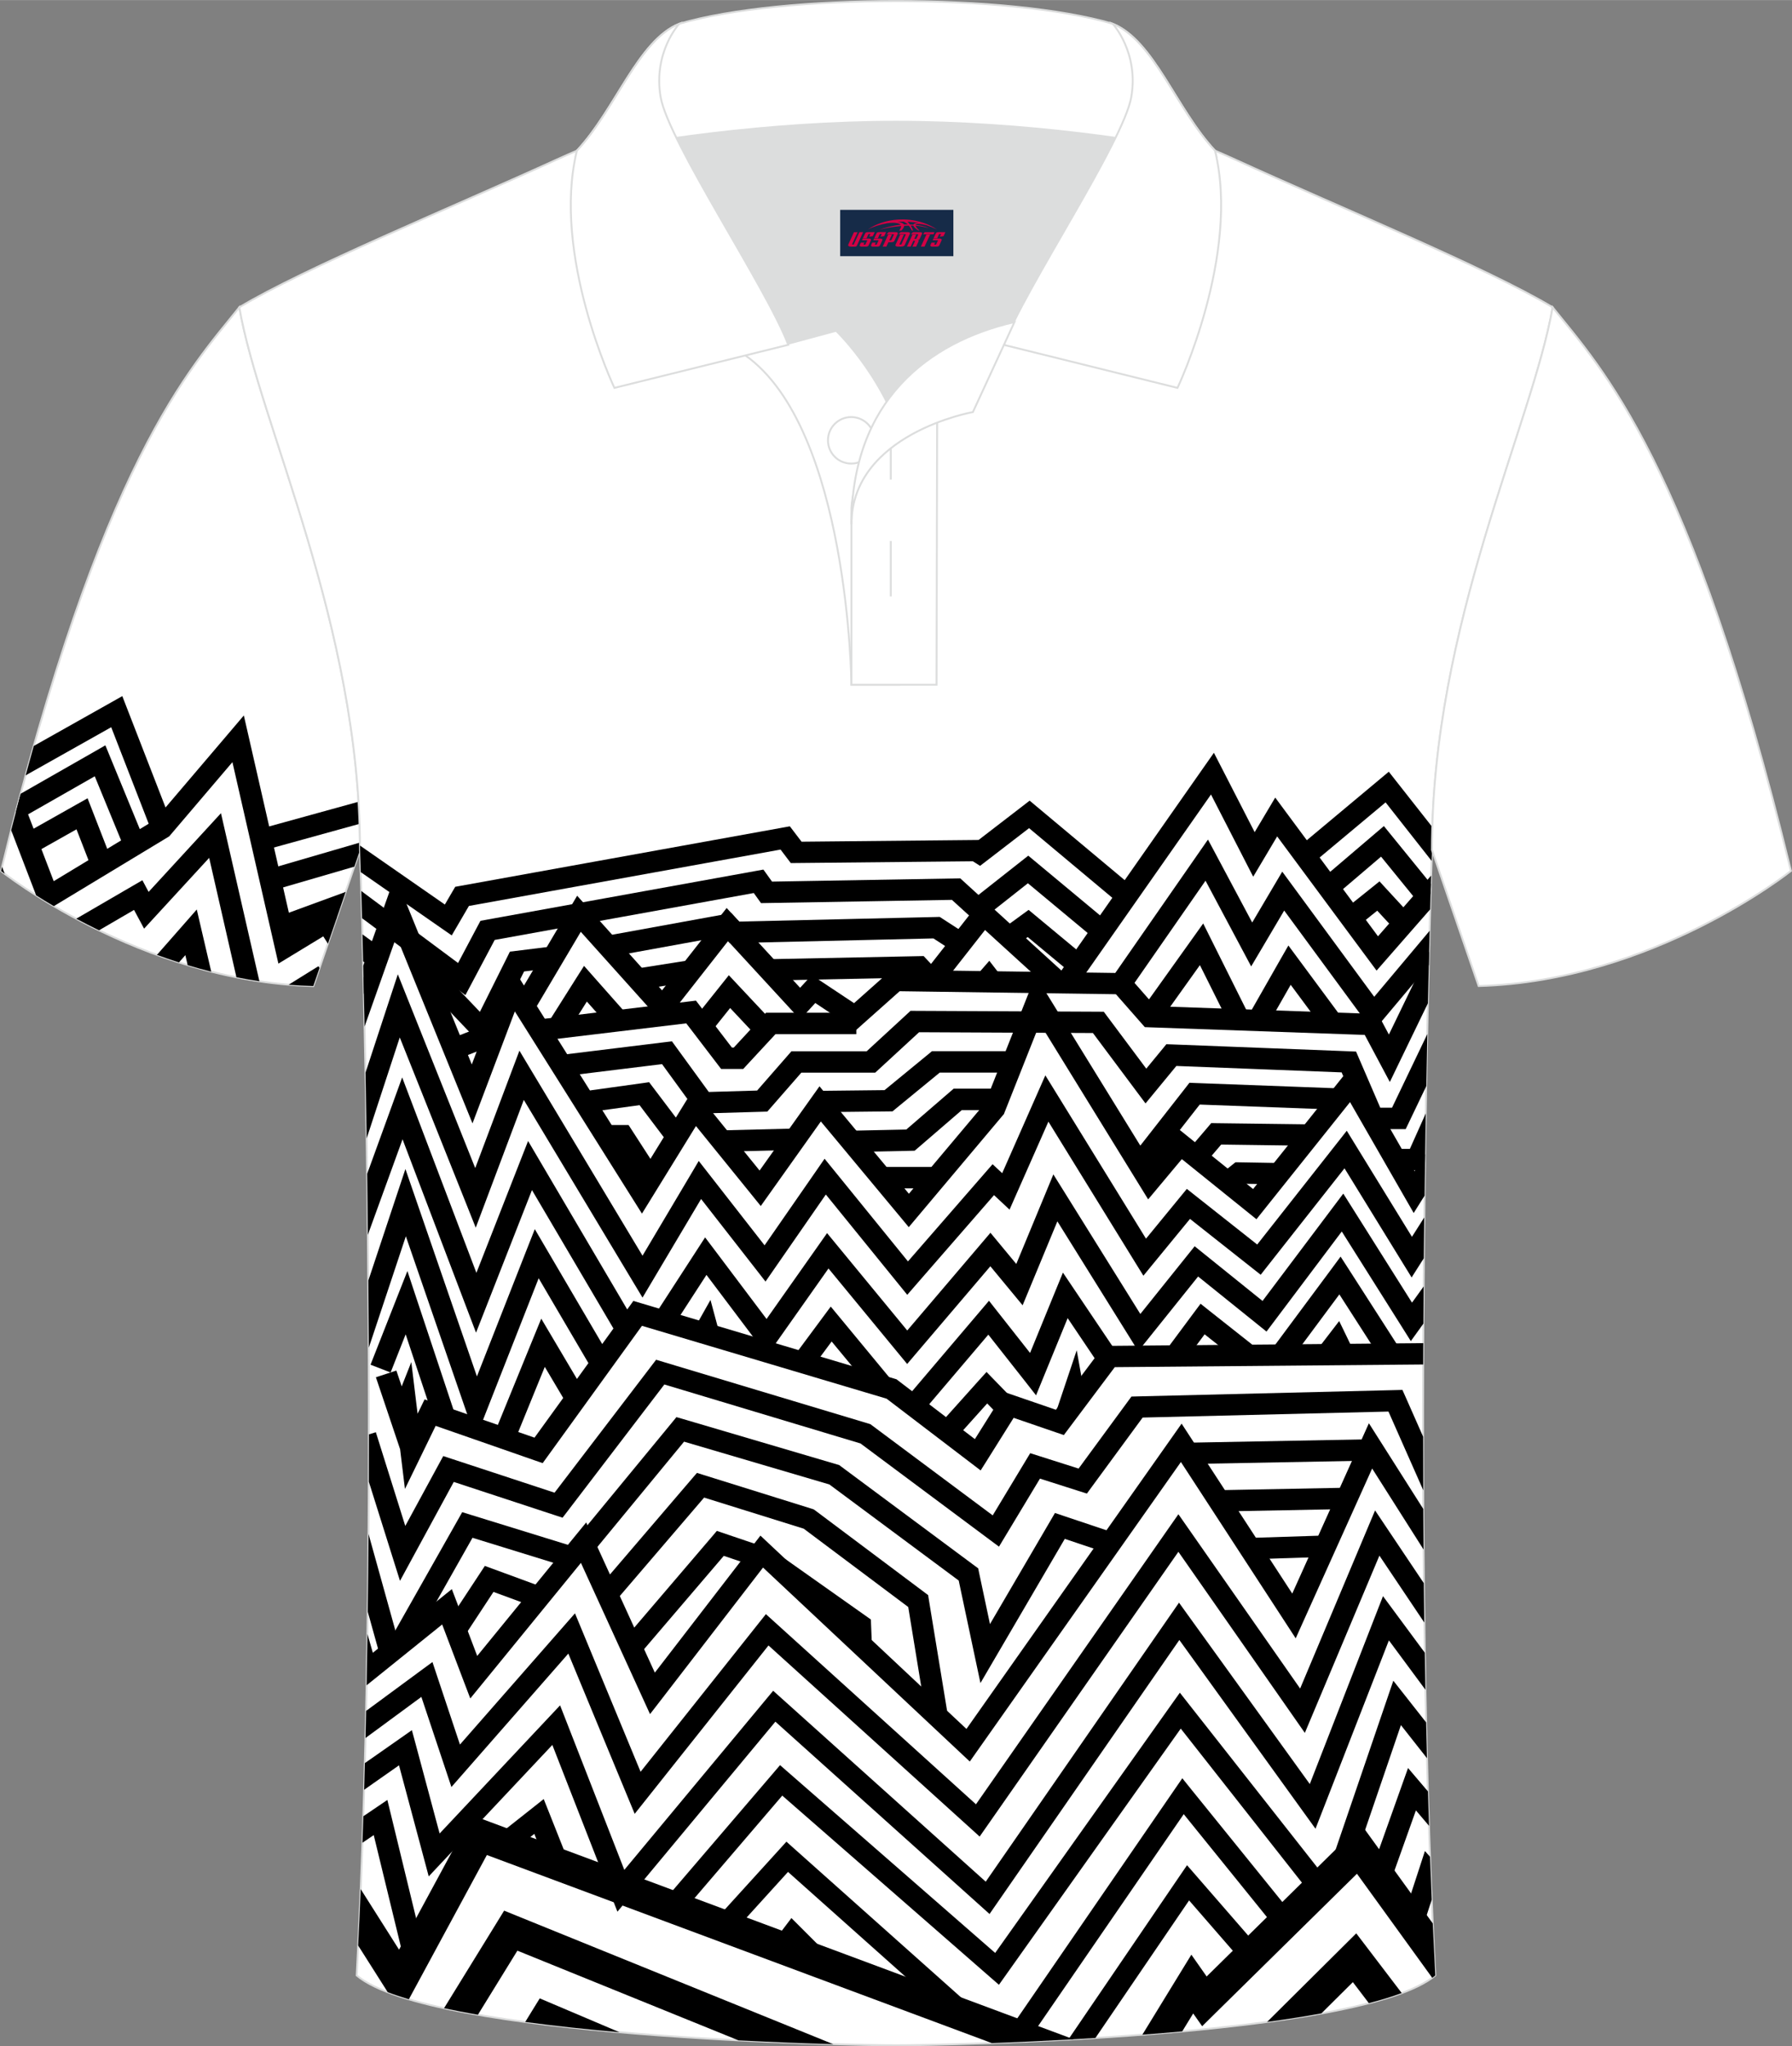 <?xml version="1.0" encoding="utf-8"?>
<!-- Generator: Adobe Illustrator 24.0.1, SVG Export Plug-In . SVG Version: 6.00 Build 0)  -->
<svg xmlns="http://www.w3.org/2000/svg" xmlns:xlink="http://www.w3.org/1999/xlink" version="1.1" id="图层_1" x="0px" y="0px" width="379.8px" height="433.5px" viewBox="0 0 379.95 433.64" enable-background="new 0 0 379.95 433.64" xml:space="preserve">
<rect x="0" y="0" width="379.95" height="433.64" fill="#808080" stroke="none"/>
<g>
	
		<path fill-rule="evenodd" clip-rule="evenodd" fill="#FFFFFF" stroke="#DCDDDD" stroke-width="0.4" stroke-miterlimit="22.926" d="   M50.74,65.11C40.5,77.92,21.38,97.53,0.22,184.56c0,0,29.19,23.38,66.21,24.4c0,0,7.16-20.82,9.9-28.84l0,0   C76.33,132.33,55.02,89.87,50.74,65.11z"/>
	<g>
		<path fill-rule="evenodd" clip-rule="evenodd" d="M4.34,168.36l4.94,12.87l2.11,5.5l21.45-12.97l15.9-18.67l2.96-3.48l1.02,4.46    l9.35,40.94l5.98-3.63l1.93-1.17l1.21,1.91l0.23,0.36l-1.89,5.5l-0.99-1.56l-6.78,4.12l-2.73,1.66l-0.71-3.11l-9.04-39.59    l-13.17,15.46l-0.23,0.27l-0.33,0.2l-24.12,14.58l-0.01,0.01c-1.37-0.8-2.62-1.57-3.76-2.3l-2.65-6.91l-2.64-6.88    C3.03,173.35,3.69,170.82,4.34,168.36z"/>
		<path fill-rule="evenodd" clip-rule="evenodd" d="M0.44,183.67l0.55,1.48c-0.5-0.38-0.76-0.59-0.76-0.59L0.44,183.67L0.44,183.67z     M16.17,194.68l11.97-6.96l2.05-1.19l1.12,2.1l0.2,0.37l12.39-13.47l2.95-3.21l0.97,4.25L55,207.94    c-1.65-0.25-3.27-0.53-4.87-0.85l-5.78-25.3l-11.62,12.63l-2.18,2.37l-1.53-2.85l-0.6-1.12L21,197.14    C19.3,196.32,17.69,195.49,16.17,194.68L16.17,194.68z M61.2,208.67l4.39-2.73l1.92-1.19l0.24,0.37l-1.32,3.83    C64.67,208.91,62.93,208.81,61.2,208.67z"/>
		<path fill-rule="evenodd" clip-rule="evenodd" d="M33.27,202.35l5.52-6.28l2.93-3.34l1.01,4.34l2.06,8.84    c-1.7-0.43-3.37-0.89-5-1.38l-0.49-2.12l-1.36,1.54C36.35,203.43,34.79,202.9,33.27,202.35z"/>
		<path fill-rule="evenodd" clip-rule="evenodd" d="M7.16,158.07l16.48-9.27l2.29-1.29l0.96,2.47l9.6,24.71l-4.27,1.65l-8.64-22.24    L5.44,164.3C6.01,162.18,6.59,160.09,7.16,158.07z"/>
		<path fill-rule="evenodd" clip-rule="evenodd" d="M4.39,168.19l15.7-8.96l2.25-1.29l0.99,2.41l7.32,17.8l-4.23,1.74l-6.33-15.39    l-15.83,9.03L3.38,172C3.72,170.72,4.05,169.45,4.39,168.19z"/>
		<polygon fill-rule="evenodd" clip-rule="evenodd" points="4.83,176.9 16.28,170.45 18.57,169.16 19.53,171.63 23.72,182.4     19.45,184.05 16.22,175.74 7.07,180.89   "/>
		<path fill-rule="evenodd" clip-rule="evenodd" d="M54.77,175.76l21.24-5.86c0.09,1.55,0.17,3.12,0.22,4.68l-20.24,5.59    L54.77,175.76z"/>
		<path fill-rule="evenodd" clip-rule="evenodd" d="M56.69,184.26l19.64-5.72c0,0.53,0.01,1.05,0.01,1.58l0,0l-1.21,3.53l-17.17,5    L56.69,184.26z"/>
		<polygon fill-rule="evenodd" clip-rule="evenodd" points="58.82,194.3 73.29,189 71.38,194.58 60.39,198.6   "/>
	</g>
	
		<path fill-rule="evenodd" clip-rule="evenodd" fill="#FFFFFF" stroke="#DCDDDD" stroke-width="0.4" stroke-miterlimit="22.926" d="   M76.33,180.12c0,0,4.68,137.15-0.7,238.51c15.6,13.14,104.62,14.84,114.34,14.81c9.72,0.03,98.74-1.67,114.34-14.82   c-5.38-101.36-0.7-238.51-0.7-238.51c0-47.79,21.31-90.25,25.59-115c-13.68-8.25-45.44-21.32-67.38-31.34   c-5.84-2.66-10.73-4.57-15.09-5.94l-113.56-0.01c-4.32,1.37-9.2,3.29-15.06,5.95c-21.94,10.02-53.7,23.09-67.37,31.34   C55.02,89.87,76.33,132.33,76.33,180.12z"/>
	<g>
		<g>
			<path fill-rule="evenodd" clip-rule="evenodd" d="M76.33,179.18l17.99,12.5l1.67-2.86l0.53-0.9l1.05-0.19l68.52-12.38l1.38-0.25     l0.85,1.12l1.63,2.14l36.99-0.36l0.55-0.01l9.36-7.2l1.46-1.13l1.42,1.19l20.72,17.32l-2.96,3.46l-19.3-16.14l-9.11,7.01     l-1.28,0.98l-1.37-0.87l-0.16-0.1l-37.45,0.37l-1.15,0.01l-0.7-0.92l-1.47-1.94l-66.08,11.95l-2.39,4.1l-1.25,2.14l-2.05-1.42     l-17.24-11.99c-0.09-3.06-0.15-4.7-0.15-4.7C76.33,179.8,76.33,179.49,76.33,179.18z"/>
			<path fill-rule="evenodd" clip-rule="evenodd" d="M223.99,207.17l31.2-44.53l2.19-3.12l1.74,3.38l6.9,13.44l2.6-4.37l1.76-2.96     l2.05,2.77l19.74,26.63l11.26-12.86c-0.06,1.92-0.13,4.31-0.2,7.15l-9.48,10.83l-1.88,2.15l-1.7-2.29l-19.38-26.15l-2.96,4.98     l-2.12,3.56l-1.89-3.68l-7.06-13.74l-29.02,41.41L223.99,207.17z"/>
			<path fill-rule="evenodd" clip-rule="evenodd" d="M275.21,179.61l17.43-14.56l1.82-1.52l1.46,1.86l7.77,9.87     c-0.05,1.61-0.07,3.23-0.07,4.85c0,0-0.03,0.81-0.08,2.32l-9.76-12.4l-15.61,13.04L275.21,179.61z"/>
			<path fill-rule="evenodd" clip-rule="evenodd" d="M76.6,188.81l20.52,15.26l4.23-7.97l0.52-0.97l1.1-0.2l57.46-10.4l1.43-0.26     l0.84,1.17l0.99,1.38l38.99-0.67l0.92-0.02l0.67,0.61l4.63,4.22l17.38,15.83l-3.1,3.34L205.8,194.3l-3.97-3.61l-39.27,0.67     l-1.2,0.02l-0.7-0.97l-0.84-1.17l-54.93,9.94l-4.96,9.35l-1.25,2.35l-2.15-1.6l-19.76-14.7C76.7,192.44,76.65,190.51,76.6,188.81     z"/>
			<polygon fill-rule="evenodd" clip-rule="evenodd" points="232.21,199.04 217.94,187.17 208.76,194.41 205.91,190.86      216.56,182.47 218.02,181.32 219.45,182.51 235.15,195.57    "/>
			<path fill-rule="evenodd" clip-rule="evenodd" d="M77.02,204.66l4.74-13.4l2.01-5.68l2.27,5.59l5.56,13.68l0.61,1.5l6.2,15.24     l1.62,3.98l6.48-17.12l1.63-4.31l2.45,3.9l2.5,3.98l22.98,36.53l9.27-15.03l1.7-2.75l2.04,2.51l11.97,14.77l10.97-15.42     l1.73-2.43l1.91,2.3l13.28,15.95l3.77,4.52l16.13-19.18l9.04-22.8l1.69-4.25l2.4,3.9L244,246.38l4.49-5.36l1.45-1.73l1.76,1.42     l13.99,11.26l19.07-23.86l2.11-2.63l1.68,2.92l11.37,19.79l2.25-3.59c-0.04,2.86-0.08,5.79-0.12,8.78l-0.28,0.44l-2.03,3.23     l-1.9-3.31l-11.6-20.19l-18.4,23.02l-1.44,1.8l-1.8-1.45l-14.02-11.29l-5.09,6.08l-2.05,2.45l-1.67-2.71l-21.3-34.57l-7.49,18.88     l-0.13,0.33l-0.25,0.29l-18.15,21.57l-1.77,2.1l-1.75-2.11l-5.52-6.63l-11.37-13.66l-10.99,15.46l-1.75,2.46l-1.9-2.35     l-11.84-14.6l-9.51,15.42l-1.94,3.14l-1.96-3.12l-24.94-39.65l-0.05-0.08l-6.91,18.27l-2.07,5.46l-2.2-5.41l-3.82-9.39     l-6.2-15.24l-0.61-1.5l-3.29-8.09l-6.76,19.1C77.21,212.88,77.11,208.57,77.02,204.66z"/>
			<path fill-rule="evenodd" clip-rule="evenodd" d="M76.85,198l4.5,3.26l-2.71,3.65l-1.65-1.2C76.95,201.7,76.9,199.79,76.85,198z"/>
			<polygon fill-rule="evenodd" clip-rule="evenodd" points="77.08,207.01 78.86,208.3 77.16,210.6    "/>
			<path fill-rule="evenodd" clip-rule="evenodd" d="M109.52,211.51l11.26-19.01l1.59-2.69l2.09,2.33l15.91,17.72l12.03-15.32     l1.67-2.13l1.83,1.99l8.83,9.59l4.91,5.33l1.15-1.25l1.33-1.44l1.64,1.09l7.32,4.86l7.27-6.47l0.66-0.59l0.9,0.01l46.56,0.65     l17.51-25.19l2.14-3.08l1.77,3.31l7.61,14.27l4.61-7.8l1.76-2.98l2.05,2.79l17.45,23.73l10.39-12.37l1.36-1.62     c-0.06,2.24-0.12,4.68-0.18,7.29l-9.93,11.82l-1.88,2.23l-1.73-2.35l-17.12-23.28l-4.92,8.33l-2.08,3.51l-1.92-3.6l-7.76-14.56     l-16.06,23.1l-0.69,0.99l-1.22-0.02l-46.88-0.65l-7.93,7.06l-1.32,1.18l-1.48-0.98l-7.16-4.76l-1.51,1.65l-1.69,1.84l-1.7-1.84     l-6.61-7.18l-6.99-7.59l-12.05,15.35l-1.69,2.15l-1.83-2.04l-15.65-17.43l-9.67,16.32L109.52,211.51z"/>
			<polygon fill-rule="evenodd" clip-rule="evenodd" points="91.16,203.33 101.75,214.42 107.57,202.76 108.11,201.66      109.34,201.51 117.04,200.56 117.6,205.07 111.12,205.86 104.39,219.35 102.94,222.27 100.67,219.9 87.83,206.43    "/>
			<polygon fill-rule="evenodd" clip-rule="evenodd" points="128.53,198.31 153.81,193.71 155.06,193.48 155.91,194.41      156.73,195.29 198.53,194.32 199.25,194.3 199.83,194.68 204.86,197.94 202.35,201.74 197.91,198.86 155.78,199.84      154.74,199.86 154.04,199.1 153.38,198.39 129.35,202.76    "/>
			<polygon fill-rule="evenodd" clip-rule="evenodd" points="134.84,205.27 146.18,203.48 146.89,207.95 135.56,209.74    "/>
			<polygon fill-rule="evenodd" clip-rule="evenodd" points="105.85,220.97 96.72,224.54 95.04,220.32 104.17,216.75    "/>
			<polygon fill-rule="evenodd" clip-rule="evenodd" points="114.09,216.05 146.27,212.2 147.56,212.04 148.36,213.09      150.46,215.82 155.18,221.99 155.58,221.99 161.73,215.35 162.41,214.61 163.42,214.61 181.56,214.61 181.56,219.15      164.42,219.15 158.26,225.79 157.58,226.53 156.58,226.53 154.04,226.53 152.9,226.53 152.21,225.63 146.8,218.55 145.5,216.86      114.62,220.56    "/>
			<polygon fill-rule="evenodd" clip-rule="evenodd" points="160.54,219.71 154.81,213.61 150.62,218.85 147.03,216.05      152.88,208.73 154.53,206.66 156.34,208.59 163.89,216.63    "/>
			<polygon fill-rule="evenodd" clip-rule="evenodd" points="116.26,216.65 122.19,207.26 123.83,204.68 125.85,206.97      132.79,214.81 129.35,217.79 124.43,212.24 120.13,219.04    "/>
			<polygon fill-rule="evenodd" clip-rule="evenodd" points="196.02,209.45 195.75,209.15 193.88,207.16 163.09,207.78 163,203.26      194.81,202.62 195.84,202.6 196.53,203.34 199.1,206.07 199.37,206.36    "/>
			<polygon fill-rule="evenodd" clip-rule="evenodd" points="210.37,195.14 199.37,209.15 195.75,206.37 206.75,192.35    "/>
			<polygon fill-rule="evenodd" clip-rule="evenodd" points="212.59,196.82 216.64,193.87 218.09,192.81 219.46,193.95      230.1,202.78 227.16,206.26 217.9,198.57 215.29,200.47    "/>
			<path fill-rule="evenodd" clip-rule="evenodd" d="M239.39,206.97l5.49,6.25l45.95,1.62l1.33,0.05l0.62,1.16l1.7,3.18l8.53-17.62     c-0.08,3.34-0.17,7.02-0.26,11l-6.11,12.62l-1.96,4.06l-2.12-3.98l-3.2-6l-45.63-1.61l-1-0.04l-0.65-0.74l-6.14-6.99     L239.39,206.97z"/>
			<polygon fill-rule="evenodd" clip-rule="evenodd" points="285.02,192.76 290.81,188.12 292.49,186.77 293.94,188.35      299.29,194.15 295.91,197.2 292.01,192.98 287.9,196.28    "/>
			<polygon fill-rule="evenodd" clip-rule="evenodd" points="280.04,186.45 291.63,176.57 293.42,175.05 294.9,176.87      303.39,187.31 303.33,189.38 300.83,191.37 292.82,181.53 283.01,189.89    "/>
			<polygon fill-rule="evenodd" clip-rule="evenodd" points="241.93,214.14 252.89,198.8 255.11,195.69 256.81,199.1 264.8,215.11      260.7,217.12 254.41,204.52 245.68,216.75    "/>
			<polygon fill-rule="evenodd" clip-rule="evenodd" points="264.73,215.15 271.42,203.41 273.17,200.36 275.26,203.18      284.36,215.47 280.67,218.15 273.66,208.69 268.71,217.36    "/>
			<path fill-rule="evenodd" clip-rule="evenodd" d="M77.5,227.31l4.88-14.86l1.97-5.99l2.34,5.86l14.07,35.21l7.7-20.45l1.67-4.43     l2.44,4.07l23.66,39.38l10.21-17.19l1.71-2.89l2.07,2.65l11.89,15.23l10.98-15.83l1.74-2.52l1.93,2.37l15.75,19.39l16.38-18.81     l1.56-1.79l1.74,1.62l0.3,0.28l7.39-16.74l1.76-3.99l2.29,3.71l19.05,30.9l7.23-8.81l1.43-1.74l1.77,1.4l13.15,10.39l16.96-21.53     l2.03-2.58l1.72,2.8l12.1,19.68l2.6-4.1c-0.03,2.84-0.06,5.72-0.09,8.65l-0.61,0.96l-1.97,3.1l-1.92-3.12l-12.31-20.01     l-16.35,20.75l-1.42,1.81l-1.8-1.42l-13.19-10.42l-7.84,9.55l-2.04,2.49l-1.69-2.73l-18.45-29.92l-6.94,15.7l-1.3,2.95     l-2.36-2.21l-0.93-0.87l-16.61,19.07l-1.79,2.06l-1.72-2.12l-15.54-19.14l-11.01,15.88l-1.78,2.57l-1.92-2.46l-11.74-15.04     l-10.46,17.6l-1.96,3.3l-1.98-3.29l-23.19-38.61l-8.11,21.55l-2.08,5.53l-2.19-5.49l-13.92-34.83l-7.02,21.41     C77.67,236.39,77.59,231.73,77.5,227.31z"/>
			<polygon fill-rule="evenodd" clip-rule="evenodd" points="207.16,206.58 207.93,205.7 209.76,203.6 211.47,205.81 212.17,206.71      210.54,207.94 211.38,208.67 210.62,209.54 209.59,208.66 208.53,209.46 207.84,208.56 208.71,207.9    "/>
			<path fill-rule="evenodd" clip-rule="evenodd" d="M118.7,223.58l22.43-2.75l1.34-0.16l0.8,1.1l7.01,9.63l10.25-0.3l6.58-7.53     l0.69-0.79h1.04h14.91l8.64-7.96l0.66-0.61h0.91l38.92,0.18l1.15,0.01l0.68,0.91l8.33,11.15l3.54-4.3l0.72-0.88l1.14,0.04     l37.63,1.46l1.45,0.06l0.57,1.32l4.56,10.57h2.5l7.48-15.6c-0.07,3.49-0.14,7.17-0.21,11.01l-3.75,7.83l-0.63,1.3h-1.44h-5.45     h-1.51l-0.6-1.38l-4.58-10.64l-35.04-1.36l-4.68,5.68l-1.86,2.26l-1.75-2.34l-9.4-12.58l-36.86-0.17l-8.64,7.96l-0.66,0.61h-0.9     H169.9l-6.55,7.5l-0.66,0.75l-1.01,0.03l-12.47,0.36l-1.21,0.04l-0.71-0.98l-6.92-9.51l-21.09,2.59L118.7,223.58z"/>
			<polygon fill-rule="evenodd" clip-rule="evenodd" points="123.61,231.28 136.3,229.52 137.63,229.33 138.44,230.4 145.33,239.51      141.67,242.22 135.6,234.19 124.24,235.76    "/>
			<polygon fill-rule="evenodd" clip-rule="evenodd" points="153.01,239.54 168.52,239.15 168.63,243.68 153.12,244.06    "/>
			<polygon fill-rule="evenodd" clip-rule="evenodd" points="173.88,231.16 187.55,231.01 196.96,223.29 197.6,222.76      198.42,222.76 214.96,222.76 214.96,227.3 199.24,227.3 189.85,235 189.24,235.51 188.41,235.52 173.92,235.68    "/>
			<polygon fill-rule="evenodd" clip-rule="evenodd" points="180.46,239.61 192.16,239.36 201.55,231.26 202.2,230.7 203.06,230.7      212.12,230.7 212.12,235.25 203.92,235.25 194.55,243.32 193.93,243.85 193.09,243.87 180.55,244.13    "/>
			<polygon fill-rule="evenodd" clip-rule="evenodd" points="239.74,245.37 251.47,230.38 252.19,229.45 253.36,229.5      283.92,230.64 283.76,235.16 254.37,234.07 243.36,248.14    "/>
			<polygon fill-rule="evenodd" clip-rule="evenodd" points="251.91,243.74 256.12,238.82 256.81,238 257.89,238.02 277.77,238.27      277.71,242.8 258.92,242.55 255.4,246.67    "/>
			<polygon fill-rule="evenodd" clip-rule="evenodd" points="258.85,248.78 261.31,246.81 261.95,246.3 262.79,246.31      270.97,246.45 270.9,250.97 263.56,250.85 261.74,252.31    "/>
			<path fill-rule="evenodd" clip-rule="evenodd" d="M295.86,243.46h3.07l3.37-7.52c-0.06,3.73-0.12,7.6-0.18,11.58L301.9,248h-1.49     h-4.56L295.86,243.46L295.86,243.46z"/>
			<path fill-rule="evenodd" clip-rule="evenodd" d="M77.85,248.74l5.32-14.64l2.1-5.79l2.19,5.76l13.55,35.66l9.24-23.56l1.72-4.38     l2.39,4.06l20.48,34.79l-3.96,2.27l-18.09-30.72l-9.69,24.7l-2.17,5.52l-2.11-5.54l-13.47-35.44l-7.36,20.25     C77.96,257.24,77.91,252.93,77.85,248.74z"/>
			<path fill-rule="evenodd" clip-rule="evenodd" d="M78.1,271.35l5.72-17.2l2.14-6.42l2.21,6.4l12.95,37.55l10.54-26.82l1.73-4.39     l2.39,4.07l13.65,23.26l-3.96,2.27l-11.26-19.19l-11.09,28.21l-2.27,5.78L98.82,299l-12.77-37.02l-7.85,23.6     C78.16,280.75,78.13,276,78.1,271.35z"/>
			<polygon fill-rule="evenodd" clip-rule="evenodd" points="78.56,289.2 84.06,275.23 86.38,269.35 88.37,275.35 96.57,300      92.21,301.42 86.01,282.76 82.82,290.85    "/>
			<polygon fill-rule="evenodd" clip-rule="evenodd" points="84.04,290.44 85.17,293.79 87.21,288.64 88.29,297.56 88.54,299.59      89.14,298.37 90.02,296.55 91.95,297.22 107.4,302.6 113.33,304.66 133.34,277 134.29,275.68 135.86,276.15 189.68,292.17      190.08,292.29 190.43,292.56 206.7,304.97 212,296.53 212.96,295 214.68,295.59 223.88,298.75 233.36,286.12 234.04,285.22      235.18,285.21 301.77,284.63 301.75,289.15 236.36,289.72 226.56,302.78 225.56,304.11 223.98,303.57 214.92,300.46      209.26,309.49 207.92,311.61 205.92,310.08 187.98,296.4 136.11,280.96 116.06,308.68 115.06,310.06 113.44,309.5 105.9,306.87      92.37,302.16 89.26,308.55 85.86,315.53 84.92,307.83 84.82,307.01 84.81,307.05 82.82,301.13 79.7,291.86    "/>
			<polygon fill-rule="evenodd" clip-rule="evenodd" points="104.87,303.64 113.01,283.71 114.76,279.44 117.11,283.41      124.11,295.23 120.17,297.52 115.51,289.66 109.12,305.33    "/>
			<path fill-rule="evenodd" clip-rule="evenodd" d="M138.79,278.74l8.92-13.76l1.79-2.76l1.98,2.62l11.05,14.67l11.1-15.74     l1.73-2.46l1.91,2.32l15.09,18.32l15.87-18.63l1.77-2.08l1.75,2.11l3.73,4.5l6.16-14.87l1.7-4.11l2.36,3.78l16.08,25.8     l10.08-12.56l1.44-1.79l1.8,1.45l12.59,10.14l15.11-20.08l2.01-2.67l1.78,2.82l12.79,20.29l2.47-3.43     c-0.02,2.59-0.04,5.22-0.05,7.87l-0.68,0.95l-1.99,2.76l-1.81-2.88l-12.83-20.35l-14.53,19.31l-1.43,1.9l-1.85-1.49l-12.65-10.18     l-10.67,13.3l-2.03,2.52l-1.71-2.75l-15.43-24.76l-5.91,14.27l-1.46,3.52l-2.43-2.94l-4.41-5.33l-15.87,18.63l-1.77,2.08     l-1.75-2.12l-14.93-18.12l-11.19,15.86l-1.82,2.57l-1.89-2.51l-10.97-14.56l-7.14,11.01L138.79,278.74z"/>
			<polygon fill-rule="evenodd" clip-rule="evenodd" points="147.29,281.42 147.88,280.37 150.64,275.47 152.1,280.89      152.45,282.22 151.64,282.43 151.88,282.57 151.29,283.62 149.94,282.87 148.03,283.37 147.67,282.04 148.19,281.91    "/>
			<polygon fill-rule="evenodd" clip-rule="evenodd" points="168.34,287.4 174.39,279.24 176.14,276.88 178.01,279.14      188.94,292.36 185.39,295.23 176.33,284.28 172.04,290.08    "/>
			<polygon fill-rule="evenodd" clip-rule="evenodd" points="192.05,296.4 207.87,277.79 209.69,275.65 211.42,277.85 218.4,286.71      223.74,273.65 225.37,269.68 227.77,273.25 236.78,286.63 232.98,289.15 226.37,279.33 221.16,292.05 219.67,295.69      217.24,292.59 209.55,282.83 195.55,299.3    "/>
			<polygon fill-rule="evenodd" clip-rule="evenodd" points="247.31,286.01 253.13,278.18 254.55,276.28 256.4,277.75      266.13,285.44 263.28,288.99 255.41,282.76 251,288.69    "/>
			<polygon fill-rule="evenodd" clip-rule="evenodd" points="269.75,285.81 282.27,268.96 284.24,266.29 286.04,269.08      296.74,285.74 292.89,288.17 283.98,274.3 273.44,288.49    "/>
			<polygon fill-rule="evenodd" clip-rule="evenodd" points="279.98,285.1 281.68,282.89 283.94,279.95 285.56,283.29 286.62,285.5      284.74,286.39 283.62,287.85 282.86,287.28 282.5,287.45 282.16,286.75    "/>
			<polygon fill-rule="evenodd" clip-rule="evenodd" points="199.35,301.67 207.52,292.56 209.17,290.74 210.88,292.5      215.17,296.91 211.87,300.05 209.31,297.41 202.77,304.69    "/>
			<polygon fill-rule="evenodd" clip-rule="evenodd" points="224.09,298.67 225.44,294.64 228.29,286.14 229.87,294.96      230.19,296.76 229.5,296.88 228.43,300.09    "/>
			<rect x="186.91" y="247.29" fill-rule="evenodd" clip-rule="evenodd" width="11.63" height="4.54"/>
			<polygon fill-rule="evenodd" clip-rule="evenodd" points="129.08,238.4 132.03,238.4 133.27,238.4 133.95,239.45 139.33,247.77      135.48,250.22 130.78,242.94 129.08,242.94    "/>
			<path fill-rule="evenodd" clip-rule="evenodd" d="M79.69,303.51l6.24,19.86l7.14-13.14l0.91-1.67l1.82,0.6l21.78,7.16     l20.57-26.91l0.96-1.26l1.53,0.46l43.51,13.07l0.39,0.12l0.32,0.24l25.62,19.09l7.02-11.64l0.93-1.54l1.73,0.55l8.53,2.71     l10.54-14.36l0.66-0.9l1.14-0.03l54.79-1.34l1.53-0.04l0.62,1.39l3.77,8.53c0,3.75,0.01,7.54,0.03,11.35l-7.38-16.68l-52.12,1.27     l-10.85,14.78l-0.97,1.33l-1.58-0.5l-8.37-2.67l-7.39,12.26l-1.3,2.16l-2.03-1.51l-27.33-20.36l-41.59-12.5l-20.59,26.94     l-0.99,1.29l-1.56-0.51l-21.51-7.07l-8.82,16.22l-2.58,4.75l-1.62-5.15l-4.98-15.84c0.01-3.38,0.02-6.73,0.02-10.06L79.69,303.51     z"/>
			<path fill-rule="evenodd" clip-rule="evenodd" d="M78.14,325.08l6.73,24.19l-4.41,1.21l-2.49-8.94     C78.05,336.02,78.1,330.53,78.14,325.08z"/>
			<path fill-rule="evenodd" clip-rule="evenodd" d="M77.91,346.28l1.14,3.97l14.28-11.5l2.47-1.99l1.12,2.94l4.26,11.22     l20.77-25.43l2.34-2.86l1.53,3.35l13.02,28.48l20.85-27.04l1.54-2l1.85,1.74l41.83,39.23l43.67-61.93l1.95-2.77l1.85,2.84     l1.56,2.39l20.05,30.78l14.51-32.22l1.74-3.87l2.28,3.59l9.25,14.57c0.02,2.86,0.03,5.72,0.06,8.6l-10.9-17.17l-14.49,32.17     l-1.72,3.82l-2.29-3.52l-22.05-33.85l-43.24,61.32l-1.52,2.16l-1.93-1.81l-41.91-39.3l-21.63,28.05l-2.33,3.01l-1.58-3.46     l-13.07-28.59l-20.94,25.65l-2.52,3.08l-1.41-3.7l-4.55-11.98l-14.51,11.68l-1.51,1.21C77.8,353.52,77.86,349.9,77.91,346.28z"/>
			<polygon fill-rule="evenodd" clip-rule="evenodd" points="251.87,305.73 290.17,305.01 290.24,309.53 251.94,310.25    "/>
			<polygon fill-rule="evenodd" clip-rule="evenodd" points="258.42,315.79 285.54,315.27 285.62,319.79 258.49,320.31    "/>
			
				<rect x="264.99" y="325.59" transform="matrix(1 -0.032 0.032 1 -10.224 8.791)" fill-rule="evenodd" clip-rule="evenodd" width="16.06" height="4.53"/>
			<polygon fill-rule="evenodd" clip-rule="evenodd" points="234.75,329.13 225.76,326.11 210.87,351.56 207.88,356.67      206.65,350.88 203.27,334.94 175.85,314.58 145.04,305.51 125.76,328.91 122.21,326.06 142.46,301.48 143.42,300.31      144.88,300.73 177.53,310.35 177.92,310.46 178.25,310.71 206.7,331.84 207.4,332.35 207.57,333.19 209.9,344.17 222.74,322.23      223.68,320.62 225.45,321.22 236.22,324.83    "/>
			<polygon fill-rule="evenodd" clip-rule="evenodd" points="120.53,332.16 100.18,325.88 86.69,349.73 82.69,347.51 97.09,322.06      98,320.45 99.77,321 121.89,327.83    "/>
			<polygon fill-rule="evenodd" clip-rule="evenodd" points="94.7,344.14 101.8,333.36 102.8,331.84 104.51,332.47 115.08,336.35      113.49,340.61 104.63,337.35 98.54,346.61    "/>
			<polygon fill-rule="evenodd" clip-rule="evenodd" points="126.98,336.4 146.78,313.28 147.77,312.13 149.21,312.58      172.16,319.74 172.54,319.87 172.86,320.1 196.06,337.48 196.79,338.03 196.93,338.93 200.93,363.31 196.41,364.04      192.57,340.55 170.41,323.95 149.29,317.36 130.47,339.32    "/>
			<polygon fill-rule="evenodd" clip-rule="evenodd" points="132.13,347.66 150.98,325.61 151.99,324.42 153.46,324.92      161.49,327.64 160.02,331.93 153.46,329.71 135.62,350.58    "/>
			<polygon fill-rule="evenodd" clip-rule="evenodd" points="180.29,348.65 180.17,345.59 163.7,333.96 166.35,330.27      183.73,342.55 184.65,343.2 184.69,344.31 184.86,348.49    "/>
			<path fill-rule="evenodd" clip-rule="evenodd" d="M77.62,362.57l11.53-8.49l2.54-1.87l0.99,2.98l4.84,14.51l21.95-25.03     l2.44-2.78l1.41,3.4l12.5,30.18l25.05-31.5l1.52-1.91l1.82,1.65l42.72,38.65l41.04-58.78l1.88-2.69l1.88,2.69l23.93,34.25     L289.9,324l1.65-3.92l2.37,3.54l7.96,11.87c0.03,2.77,0.06,5.55,0.1,8.34l-9.51-14.17l-14.2,33.74l-1.61,3.83l-2.38-3.41     l-24.43-34.97l-40.65,58.22l-1.49,2.13l-1.93-1.75l-42.84-38.75L137,381.33l-2.43,3.05l-1.49-3.59l-12.58-30.37l-22.15,25.27     l-2.64,3.01l-1.26-3.79l-5.11-15.31l-11.84,8.71C77.54,366.4,77.58,364.49,77.62,362.57z"/>
			<path fill-rule="evenodd" clip-rule="evenodd" d="M77.36,373.63l7.29-5.1l2.68-1.88l0.85,3.15l5.03,18.75l23.05-24.51l2.49-2.65     l1.32,3.37l12.3,31.5l30.04-36.13l1.52-1.83l1.77,1.59l43.3,38.87l39.13-56.46l1.85-2.67l1.9,2.64l25.83,35.8l14.01-35.95     l1.51-3.87l2.47,3.34l6.39,8.64c0.04,2.62,0.09,5.24,0.14,7.86l-7.75-10.47l-14.03,36l-1.53,3.92l-2.47-3.42l-26.4-36.58     l-38.76,55.93l-1.48,2.14l-1.94-1.74l-43.47-39.02l-31,37.28l-2.49,2.99l-1.41-3.61l-12.39-31.73l-23.39,24.86l-2.82,3     l-1.06-3.97L84.6,374.1l-7.39,5.18C77.26,377.4,77.31,375.52,77.36,373.63z"/>
			<path fill-rule="evenodd" clip-rule="evenodd" d="M77.04,384.89l2.36-1.6l2.73-1.85l0.78,3.2l7.22,29.71l-4.44,1.05l-6.45-26.51     l-2.39,1.62C76.92,388.64,76.98,386.77,77.04,384.89z"/>
			<polygon fill-rule="evenodd" clip-rule="evenodd" points="104.56,389.72 112.86,383.17 115.28,381.25 116.42,384.11      121.11,395.93 116.85,397.58 113.29,388.63 107.41,393.27    "/>
			<polygon fill-rule="evenodd" clip-rule="evenodd" points="139.12,404.73 163.88,375.83 165.39,374.06 167.14,375.59 211,413.86      248.38,361.21 250.16,358.71 252.06,361.13 281.92,399.07 278.31,401.85 250.35,366.32 213.27,418.54 211.8,420.61      209.88,418.94 165.86,380.52 142.62,407.66    "/>
			<path fill-rule="evenodd" clip-rule="evenodd" d="M283.05,392.37l11.01-32.22l1.36-3.98l2.61,3.31l4.35,5.53     c0.06,2.53,0.12,5.06,0.18,7.59l-5.53-7.02l-9.65,28.24L283.05,392.37z"/>
			<path fill-rule="evenodd" clip-rule="evenodd" d="M290.55,397.08l6.66-18.68l1.33-3.73l2.58,3.03l1.64,1.93     c0.07,2.44,0.15,4.86,0.23,7.29l-2.78-3.27l-5.33,14.95L290.55,397.08z"/>
			<path fill-rule="evenodd" clip-rule="evenodd" d="M297.16,407.46l3.72-11.39l1.24-3.81l1.08,1.22c0.11,3.06,0.23,6.09,0.36,9.11     l-2.04,6.25L297.16,407.46z"/>
			<polygon fill-rule="evenodd" clip-rule="evenodd" points="150.3,408.37 165.21,391.97 166.74,390.28 168.44,391.8 206.62,425.83      203.55,429.2 167.08,396.69 153.71,411.41    "/>
			<polygon fill-rule="evenodd" clip-rule="evenodd" points="163.2,412.56 166.21,408.57 167.8,406.47 169.66,408.33 177.68,416.35      174.44,419.54 168.28,413.39 166.85,415.27    "/>
			<polygon fill-rule="evenodd" clip-rule="evenodd" points="214.71,429.15 248.94,379.37 250.68,376.84 252.61,379.24      274.46,406.25 270.89,409.07 250.98,384.45 218.49,431.71    "/>
			<path fill-rule="evenodd" clip-rule="evenodd" d="M226.73,431.89L250,397.73l1.68-2.46l1.96,2.25l13.8,15.87l-3.48,2.96     l-11.84-13.62l-19.86,29.15c-1.72,0.11-3.42,0.21-5.1,0.3L226.73,431.89z"/>
		</g>
		<path fill-rule="evenodd" clip-rule="evenodd" d="M76.48,400.34l8.13,12.83l14-25.88l1.42-2.63l2.81,1.05l124.79,46.45    c-6.24,0.35-12.12,0.62-17.33,0.81l-107.07-39.86l-15.37,28.41l-1.17,2.16c-1.61-0.48-3.11-0.98-4.48-1.5l-0.28-0.44l-5.99-9.45    C76.14,408.35,76.32,404.37,76.48,400.34L76.48,400.34z M242.21,431.19l7.65-12.49l2.74-4.47l3.01,4.29l0.23,0.33l29.89-29.41    l2.87-2.82l2.35,3.25l12.83,17.73c0.17,3.72,0.35,7.4,0.54,11.04c-0.2,0.17-0.42,0.34-0.65,0.5l-0.46-0.64l-15.5-21.42    l-29.92,29.45l-2.9,2.86l-1.9-2.7l-2.33,3.8C247.84,430.74,245.02,430.97,242.21,431.19z"/>
		<path fill-rule="evenodd" clip-rule="evenodd" d="M94.15,425.57l11.22-18.2l1.52-2.47l2.71,1.1l67.07,27.2    c-5.6-0.16-12.51-0.42-20.09-0.81l-46.88-19.01l-8.37,13.58C98.82,426.53,96.42,426.06,94.15,425.57L94.15,425.57z M268.66,428.48    l16.1-15.99l2.8-2.78l2.38,3.12l7.26,9.53c-2.06,0.76-4.4,1.48-6.97,2.14l-3.39-4.45l-6.67,6.62    C276.54,427.34,272.68,427.94,268.66,428.48z"/>
		<path fill-rule="evenodd" clip-rule="evenodd" d="M111.36,428.49l1.53-2.49l1.55-2.51l2.73,1.16l14.19,6.02    C124.56,430.07,117.77,429.36,111.36,428.49z"/>
	</g>
	
		<path fill-rule="evenodd" clip-rule="evenodd" fill="#FFFFFF" stroke="#DCDDDD" stroke-width="0.4" stroke-miterlimit="22.926" d="   M329.2,65.11c10.24,12.8,29.36,32.42,50.52,119.44c0,0-29.19,23.38-66.21,24.4c0,0-7.16-20.82-9.9-28.84l0,0   C303.61,132.33,324.92,89.87,329.2,65.11z"/>
	<path fill-rule="evenodd" clip-rule="evenodd" fill="#DCDDDD" d="M187.99,85.11c6.44-9.11,16.35-14.37,26.94-16.84   c5.24-10.64,16.08-27.82,21.62-39.15c-26.77-6.51-66.39-6.51-93.16,0c6.42,13.14,20,34.17,23.66,43.71l10.22-2.75   C177.27,70.09,183.27,75.76,187.99,85.11z"/>
	
		<path fill-rule="evenodd" clip-rule="evenodd" fill="#FFFFFF" stroke="#DCDDDD" stroke-width="0.4" stroke-miterlimit="22.926" d="   M158.01,75.28l19.26-5.19c0,0,11.74,11.1,15.3,27.84s-1.86,47.18-1.86,47.18h-10.18C180.53,145.1,180,90.85,158.01,75.28z"/>
	
		<path fill-rule="evenodd" clip-rule="evenodd" fill="#FFFFFF" stroke="#DCDDDD" stroke-width="0.4" stroke-miterlimit="22.926" d="   M180.53,107.56v37.54h18.04l0.14-60.77C189.87,87.24,181.02,98.77,180.53,107.56z"/>
	
		<path fill-rule="evenodd" clip-rule="evenodd" fill="#FFFFFF" stroke="#DCDDDD" stroke-width="0.4" stroke-miterlimit="22.926" d="   M122.05,33.11c13.38-3.26,40.91-7.33,67.92-7.33c27,0,54.53,4.07,67.92,7.33l-0.28-1.2c-8.23-8.78-12.93-23.33-21.69-26.89   C224.98,1.8,207.48,0.2,189.97,0.2c-17.5,0-35.01,1.61-45.95,4.82c-8.77,3.57-13.47,18.11-21.69,26.89L122.05,33.11z"/>
	
		<path fill-rule="evenodd" clip-rule="evenodd" fill="#FFFFFF" stroke="#DCDDDD" stroke-width="0.4" stroke-miterlimit="22.926" d="   M144.02,5.02c0,0-5.58,6.05-3.95,15.53c1.63,9.49,22.57,40.53,27.06,52.51l-36.86,9.13c0,0-13.39-28.22-7.95-50.28   C130.56,23.13,135.26,8.59,144.02,5.02z"/>
	
		<path fill-rule="evenodd" clip-rule="evenodd" fill="#FFFFFF" stroke="#DCDDDD" stroke-width="0.4" stroke-miterlimit="22.926" d="   M235.92,5.02c0,0,5.58,6.05,3.94,15.53c-1.63,9.49-22.57,40.53-27.06,52.51l36.86,9.13c0,0,13.39-28.22,7.95-50.28   C249.39,23.13,244.68,8.59,235.92,5.02z"/>
	<circle fill="none" stroke="#DCDDDD" stroke-width="0.4" stroke-miterlimit="22.926" cx="180.48" cy="93.3" r="4.93"/>
	
		<line fill="none" stroke="#DCDDDD" stroke-width="0.4" stroke-miterlimit="22.926" x1="188.87" y1="114.63" x2="188.87" y2="126.38"/>
	
		<line fill="none" stroke="#DCDDDD" stroke-width="0.4" stroke-miterlimit="22.926" x1="188.87" y1="89.87" x2="188.87" y2="101.62"/>
	
		<path fill-rule="evenodd" clip-rule="evenodd" fill="#FFFFFF" stroke="#DCDDDD" stroke-width="0.4" stroke-miterlimit="22.926" d="   M215.09,68.24l-8.81,19.07c0,0-25.75,4.58-25.75,23.82C180.53,84.95,196.81,72.44,215.09,68.24z"/>
	
</g>
<g id="tag_logo">
	<rect y="44.46" fill="#162B48" width="24" height="9.818" x="178.14"/>
	<g>
		<path fill="#D30044" d="M194.1,47.65l0.005-0.011c0.131-0.311,1.085-0.262,2.351,0.071c0.715,0.24,1.44,0.54,2.193,0.9    c-0.218-0.147-0.447-0.289-0.682-0.42l0.011,0.005l-0.011-0.005c-1.478-0.845-3.218-1.418-5.1-1.62    c-1.282-0.115-1.658-0.082-2.411-0.055c-2.449,0.142-4.68,0.905-6.458,2.095c1.26-0.638,2.722-1.075,4.195-1.336    c1.467-0.18,2.476-0.033,2.771,0.344c-1.691,0.175-3.469,0.633-4.555,1.075c1.156-0.338,2.967-0.665,4.647-0.813    c0.016,0.251-0.115,0.567-0.415,0.96h0.475c0.376-0.382,0.584-0.725,0.595-1.004c0.333-0.022,0.66-0.033,0.971-0.033    C192.93,48.09,193.14,48.44,193.34,48.83h0.262c-0.125-0.344-0.295-0.687-0.518-1.036c0.207,0,0.393,0.005,0.567,0.011    c0.104,0.267,0.496,0.66,1.058,1.025h0.245c-0.442-0.365-0.753-0.753-0.835-1.004c1.047,0.065,1.696,0.224,2.885,0.513    C195.92,47.91,195.18,47.74,194.1,47.65z M191.66,47.56c-0.164-0.295-0.655-0.485-1.402-0.551    c0.464-0.033,0.922-0.055,1.364-0.055c0.311,0.147,0.589,0.344,0.84,0.589C192.2,47.54,191.93,47.55,191.66,47.56z M193.64,47.61c-0.224-0.016-0.458-0.027-0.715-0.044c-0.147-0.202-0.311-0.398-0.502-0.6c0.082,0,0.164,0.005,0.24,0.011    c0.72,0.033,1.429,0.125,2.138,0.273C194.13,47.21,193.75,47.37,193.64,47.61z"/>
		<path fill="#D30044" d="M181.06,49.19L179.89,51.74C179.71,52.11,179.98,52.25,180.46,52.25l0.873,0.005    c0.115,0,0.251-0.049,0.327-0.175l1.342-2.891H182.22L181,51.82H180.83c-0.147,0-0.185-0.033-0.147-0.125l1.156-2.504H181.06L181.06,49.19z M182.92,50.54h1.271c0.36,0,0.584,0.125,0.442,0.425L184.16,52C184.06,52.22,183.79,52.25,183.56,52.25H182.64c-0.267,0-0.442-0.136-0.349-0.333l0.235-0.513h0.742L183.09,51.78C183.07,51.83,183.11,51.84,183.17,51.84h0.18    c0.082,0,0.125-0.016,0.147-0.071l0.376-0.813c0.011-0.022,0.011-0.044-0.055-0.044H182.75L182.92,50.54L182.92,50.54z M183.74,50.47h-0.78l0.475-1.025c0.098-0.218,0.338-0.256,0.578-0.256H185.46L185.07,50.03L184.29,50.15l0.262-0.562H184.26c-0.082,0-0.12,0.016-0.147,0.071L183.74,50.47L183.74,50.47z M185.33,50.54L185.16,50.91h1.069c0.06,0,0.06,0.016,0.049,0.044    L185.9,51.77C185.88,51.82,185.84,51.84,185.76,51.84H185.58c-0.055,0-0.104-0.011-0.082-0.06l0.175-0.376H184.93L184.7,51.92C184.6,52.11,184.78,52.25,185.05,52.25h0.916c0.24,0,0.502-0.033,0.605-0.251l0.475-1.031c0.142-0.3-0.082-0.425-0.442-0.425H185.33L185.33,50.54z M186.14,50.47l0.371-0.818c0.022-0.055,0.06-0.071,0.147-0.071h0.295L186.69,50.14l0.791-0.115l0.387-0.845H186.42c-0.24,0-0.48,0.038-0.578,0.256L185.37,50.47L186.14,50.47L186.14,50.47z M188.54,50.93h0.278c0.087,0,0.153-0.022,0.202-0.115    l0.496-1.075c0.033-0.076-0.011-0.12-0.125-0.12H187.99l0.431-0.431h1.522c0.355,0,0.485,0.153,0.393,0.355l-0.676,1.445    c-0.06,0.125-0.175,0.333-0.644,0.327l-0.649-0.005L187.93,52.25H187.15l1.178-2.558h0.785L188.54,50.93L188.54,50.93z     M191.13,51.74c-0.022,0.049-0.06,0.076-0.142,0.076h-0.191c-0.082,0-0.109-0.027-0.082-0.076l0.944-2.051h-0.785l-0.987,2.138    c-0.125,0.273,0.115,0.415,0.453,0.415h0.72c0.327,0,0.649-0.071,0.769-0.322l1.085-2.384c0.093-0.202-0.06-0.355-0.415-0.355    h-1.533l-0.431,0.431h1.38c0.115,0,0.164,0.033,0.131,0.104L191.13,51.74L191.13,51.74z M193.85,50.61h0.278    c0.087,0,0.158-0.022,0.202-0.115l0.344-0.753c0.033-0.076-0.011-0.12-0.125-0.12h-1.402l0.425-0.431h1.527    c0.355,0,0.485,0.153,0.393,0.355l-0.529,1.124c-0.044,0.093-0.147,0.18-0.393,0.18c0.224,0.011,0.256,0.158,0.175,0.327    l-0.496,1.075h-0.785l0.54-1.167c0.022-0.055-0.005-0.087-0.104-0.087h-0.235L193.08,52.25h-0.785l1.178-2.558h0.785L193.85,50.61L193.85,50.61z M196.42,49.7L195.24,52.25h0.785l1.184-2.558H196.42L196.42,49.7z M197.93,49.63l0.202-0.431h-2.1l-0.295,0.431    H197.93L197.93,49.63z M197.91,50.54h1.271c0.36,0,0.584,0.125,0.442,0.425l-0.475,1.031c-0.104,0.218-0.371,0.251-0.605,0.251    h-0.916c-0.267,0-0.442-0.136-0.349-0.333l0.235-0.513h0.742L198.08,51.78c-0.022,0.049,0.022,0.06,0.082,0.06h0.18    c0.082,0,0.125-0.016,0.147-0.071l0.376-0.813c0.011-0.022,0.011-0.044-0.049-0.044h-1.069L197.91,50.54L197.91,50.54z     M198.72,50.47H197.94l0.475-1.025c0.098-0.218,0.338-0.256,0.578-0.256h1.451l-0.387,0.845l-0.791,0.115l0.262-0.562h-0.295    c-0.082,0-0.12,0.016-0.147,0.071L198.72,50.47z"/>
	</g>
</g>
</svg>